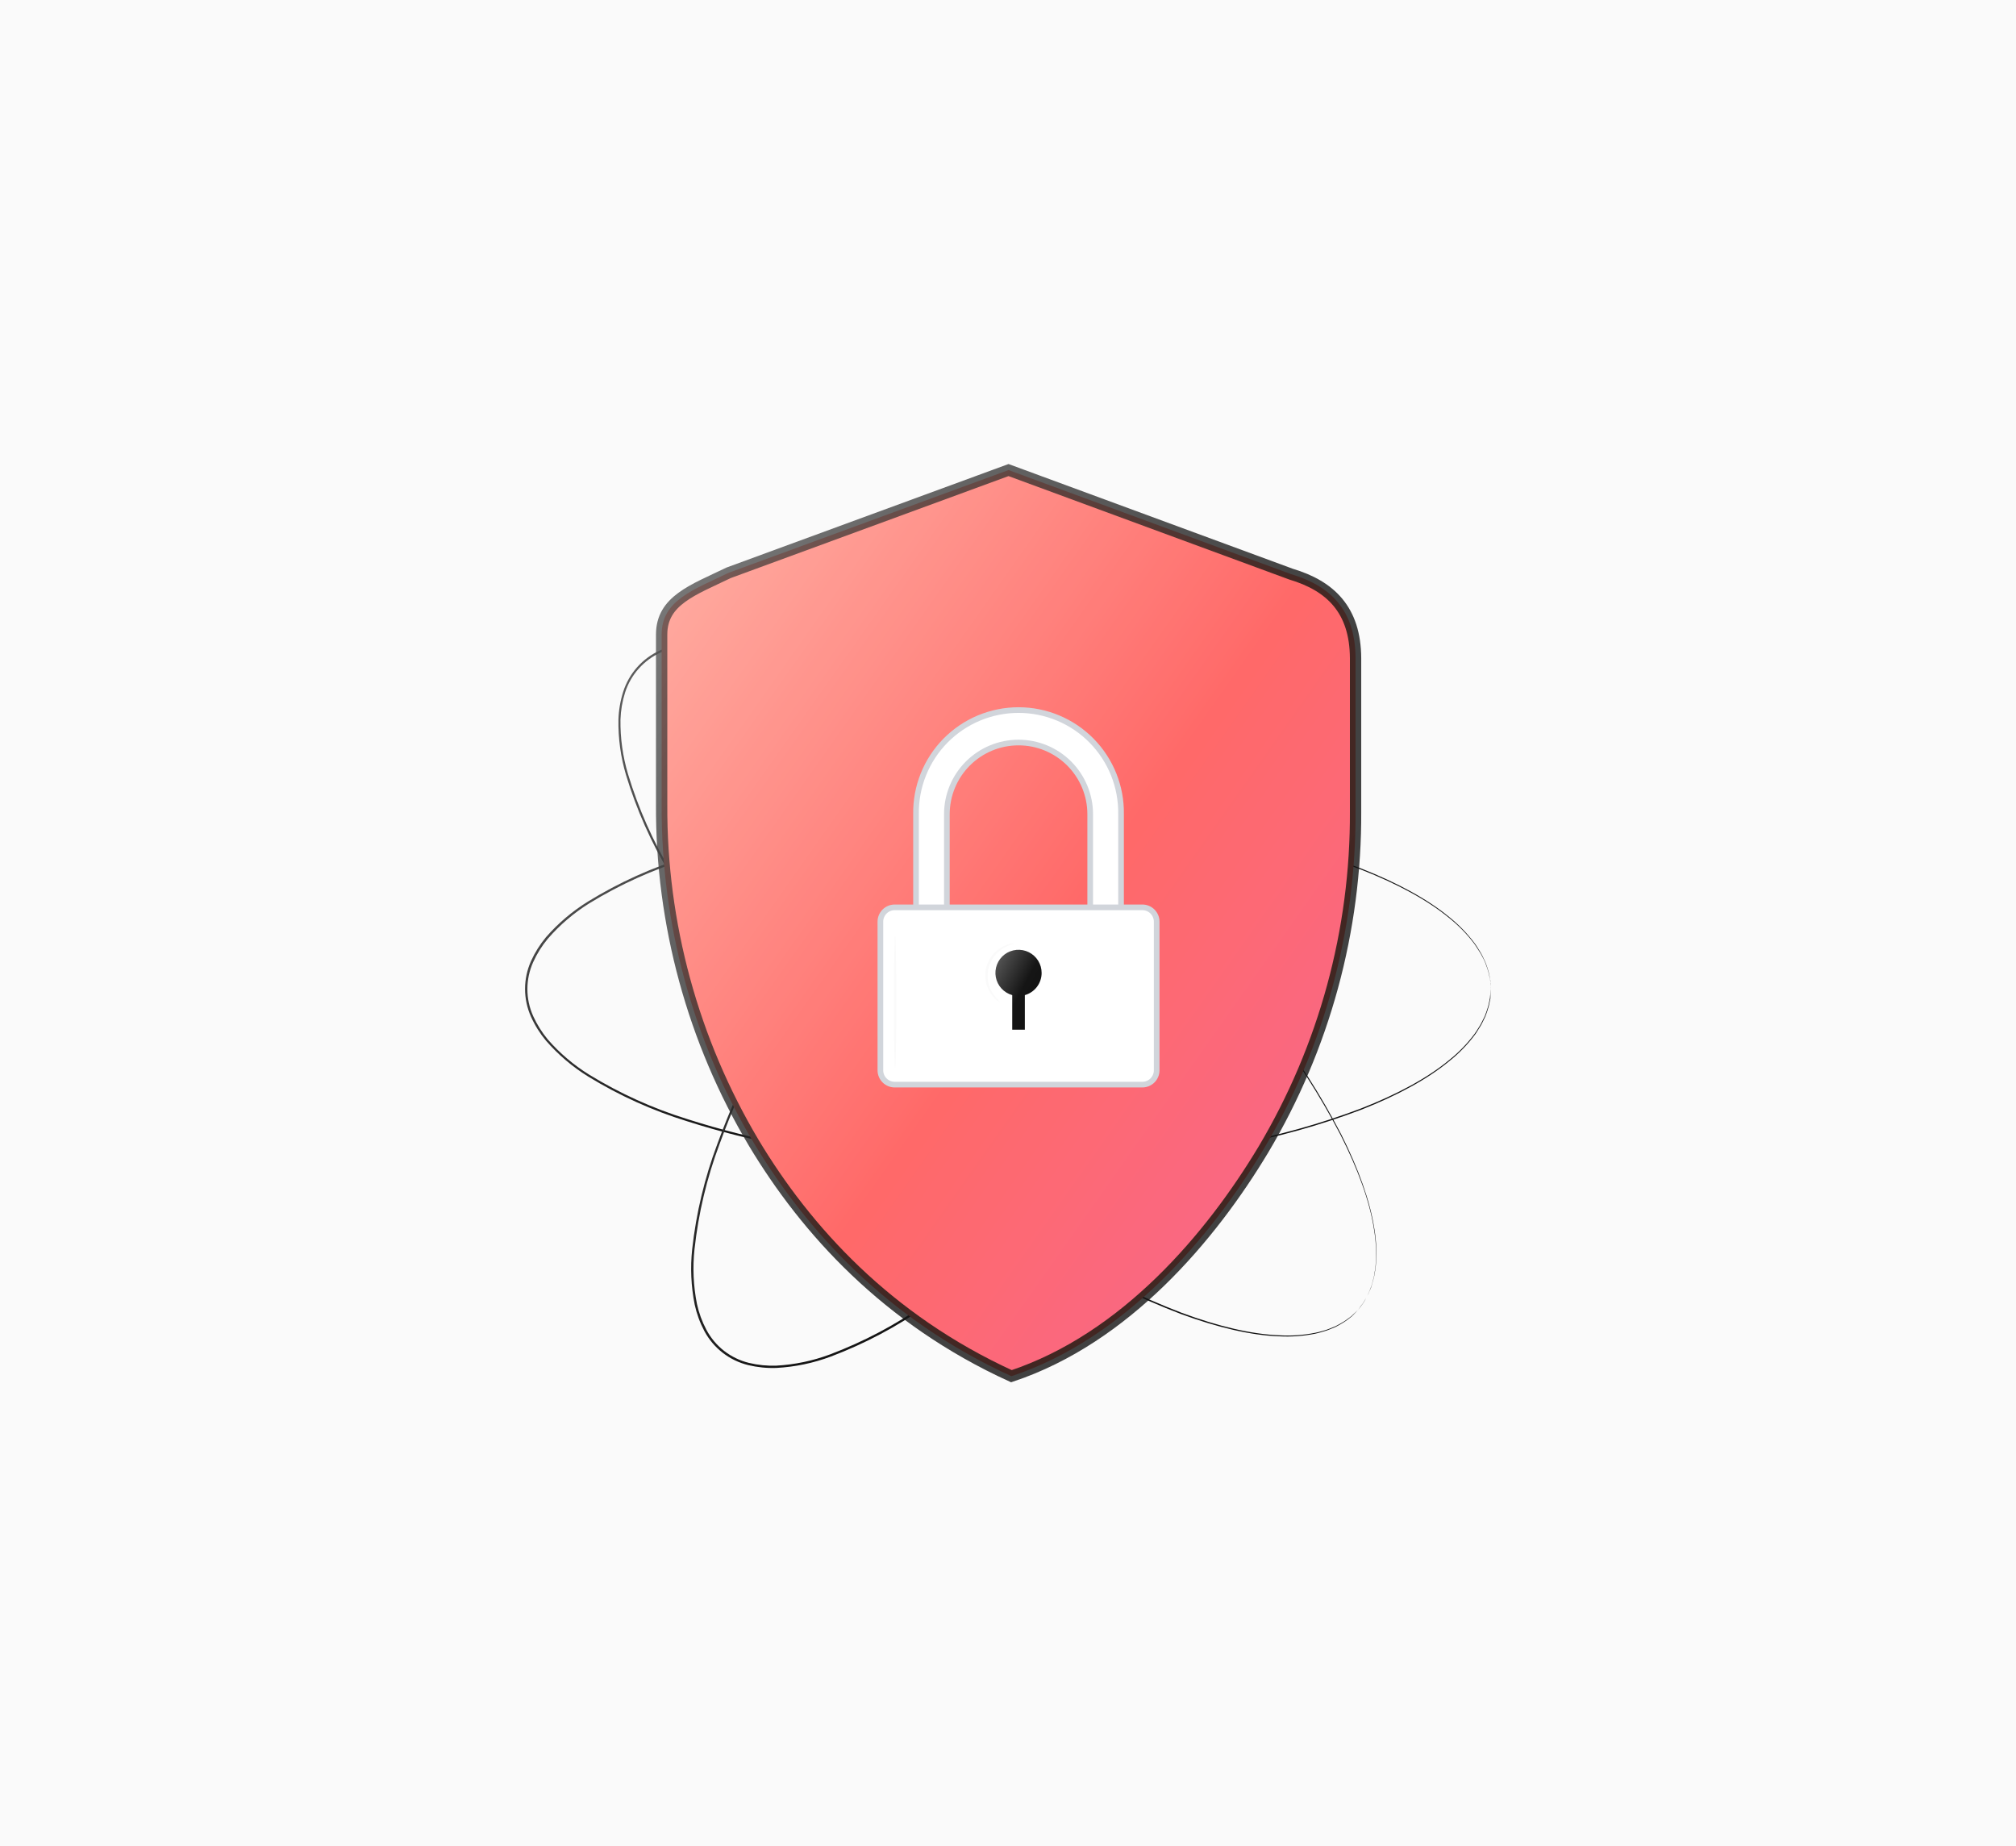 <svg xmlns="http://www.w3.org/2000/svg" width="178" height="163" viewBox="0 0 178 163" fill="none"><rect width="178" height="163" fill="#FAFAFA"></rect><path d="M119.901 115.671C119.901 115.671 120 115.531 120.198 115.271L120.363 115.051C120.422 114.967 120.473 114.868 120.532 114.761C120.678 114.523 120.801 114.271 120.899 114.009C120.957 113.859 121.027 113.705 121.086 113.536C121.144 113.367 121.185 113.169 121.236 112.993C121.296 112.795 121.338 112.593 121.361 112.388C121.405 112.167 121.437 111.944 121.456 111.72C121.543 110.646 121.494 109.565 121.31 108.503C120.943 106.093 119.916 103.261 118.353 100.179C116.54 96.705 114.416 93.402 112.007 90.311C109.106 86.547 105.943 82.992 102.542 79.673C98.657 75.85 94.506 72.306 90.121 69.068C87.799 67.366 85.352 65.711 82.784 64.152C80.159 62.553 77.434 61.124 74.626 59.875C71.731 58.552 68.682 57.597 65.55 57.032C63.951 56.748 62.319 56.707 60.708 56.911C59.902 57.032 59.116 57.26 58.371 57.59C57.621 57.923 56.95 58.412 56.402 59.023C55.854 59.634 55.441 60.355 55.191 61.137C54.947 61.914 54.81 62.721 54.783 63.536C54.761 65.16 54.985 66.778 55.447 68.334C56.365 71.382 57.662 74.303 59.307 77.028C60.867 79.678 62.597 82.225 64.486 84.651C66.321 87.035 68.25 89.277 70.205 91.386C73.921 95.377 77.915 99.1 82.157 102.527C85.841 105.526 89.73 108.264 93.797 110.719C97.141 112.759 100.664 114.493 104.321 115.898C107.56 117.102 110.491 117.791 112.927 117.887C114.003 117.952 115.084 117.878 116.141 117.666C116.36 117.623 116.577 117.568 116.79 117.501C116.991 117.451 117.189 117.386 117.381 117.307L117.902 117.094C118.063 117.017 118.21 116.929 118.349 116.856C118.598 116.723 118.835 116.568 119.057 116.394C119.153 116.32 119.248 116.262 119.325 116.195L119.523 116.005L119.89 115.664L119.541 116.03L119.343 116.228C119.266 116.295 119.175 116.357 119.076 116.434C118.855 116.611 118.619 116.768 118.371 116.903C118.232 116.981 118.085 117.069 117.924 117.149L117.399 117.366C117.208 117.448 117.011 117.514 116.808 117.564C116.594 117.634 116.376 117.693 116.155 117.74C115.094 117.957 114.009 118.037 112.927 117.978C110.48 117.894 107.538 117.208 104.288 116.016C100.619 114.617 97.086 112.887 93.731 110.847C89.651 108.4 85.752 105.665 82.062 102.663C77.809 99.237 73.806 95.514 70.081 91.522C68.118 89.409 66.192 87.164 64.347 84.776C62.452 82.344 60.716 79.793 59.149 77.138C57.496 74.399 56.192 71.463 55.268 68.4C54.801 66.822 54.578 65.182 54.604 63.536C54.63 62.703 54.771 61.877 55.022 61.082C55.277 60.274 55.7 59.53 56.263 58.897C56.827 58.265 57.517 57.759 58.291 57.413C59.051 57.075 59.855 56.841 60.679 56.72C62.309 56.511 63.962 56.551 65.579 56.841C68.727 57.408 71.791 58.37 74.699 59.702C77.507 60.957 80.23 62.395 82.85 64.005C85.418 65.568 87.883 67.226 90.187 68.932C94.576 72.181 98.731 75.736 102.619 79.57C106.018 82.897 109.179 86.459 112.076 90.231C114.484 93.334 116.604 96.649 118.412 100.135C119.967 103.228 120.979 106.074 121.346 108.492C121.527 109.56 121.57 110.648 121.475 111.727C121.455 111.953 121.423 112.177 121.379 112.399C121.35 112.605 121.306 112.808 121.247 113.008C121.192 113.198 121.141 113.374 121.093 113.554C121.045 113.734 120.957 113.877 120.899 114.027C120.795 114.291 120.664 114.543 120.51 114.779C120.447 114.886 120.396 114.985 120.337 115.069L120.165 115.286C119.993 115.542 119.901 115.671 119.901 115.671Z" fill="url(#paint0_linear_538_4943)"></path><path d="M131.64 87.325C131.64 87.325 131.622 87.157 131.596 86.83C131.596 86.747 131.589 86.655 131.574 86.555C131.574 86.452 131.53 86.346 131.508 86.225C131.46 85.947 131.386 85.675 131.288 85.41C131.233 85.26 131.182 85.099 131.116 84.934C131.05 84.769 130.951 84.607 130.863 84.427C130.77 84.237 130.662 84.054 130.54 83.881C130.419 83.705 130.316 83.514 130.173 83.323C129.523 82.463 128.766 81.689 127.921 81.019C126.039 79.471 123.39 78.033 120.177 76.775C116.51 75.39 112.726 74.339 108.871 73.635C104.202 72.759 99.478 72.214 94.733 72.003C89.287 71.741 83.829 71.863 78.401 72.37C75.536 72.641 72.609 73.037 69.648 73.591C66.624 74.143 63.639 74.891 60.712 75.829C57.668 76.768 54.754 78.084 52.036 79.747C50.664 80.601 49.427 81.657 48.368 82.879C47.846 83.505 47.412 84.198 47.077 84.941C46.74 85.691 46.566 86.504 46.566 87.325C46.566 88.147 46.74 88.96 47.077 89.71C47.413 90.452 47.847 91.145 48.368 91.772C49.427 92.988 50.664 94.038 52.036 94.886C54.752 96.55 57.665 97.867 60.709 98.808C63.636 99.746 66.621 100.494 69.645 101.045C72.605 101.603 75.532 101.995 78.397 102.267C83.826 102.775 89.283 102.897 94.729 102.634C99.474 102.423 104.199 101.877 108.867 101.001C112.723 100.298 116.507 99.247 120.173 97.861C123.39 96.603 126.042 95.165 127.917 93.617C128.763 92.949 129.52 92.174 130.169 91.313C130.301 91.134 130.424 90.948 130.536 90.755C130.654 90.586 130.757 90.407 130.844 90.22L131.097 89.714C131.163 89.549 131.215 89.387 131.27 89.237C131.368 88.973 131.442 88.7 131.49 88.422C131.512 88.305 131.541 88.195 131.556 88.096C131.571 87.997 131.556 87.901 131.578 87.821C131.604 87.49 131.622 87.325 131.622 87.325C131.622 87.325 131.622 87.494 131.596 87.821C131.596 87.905 131.596 87.997 131.596 88.1C131.596 88.202 131.556 88.309 131.534 88.43C131.488 88.708 131.417 88.982 131.321 89.248C131.266 89.402 131.218 89.563 131.149 89.732L130.903 90.242C130.815 90.43 130.712 90.61 130.595 90.781C130.474 90.961 130.371 91.166 130.228 91.35C129.579 92.219 128.821 93.001 127.972 93.675C126.09 95.238 123.438 96.691 120.221 97.96C116.549 99.354 112.759 100.412 108.896 101.122C104.223 102.009 99.492 102.564 94.74 102.784C89.286 103.057 83.82 102.943 78.383 102.443C75.514 102.171 72.583 101.779 69.612 101.225C66.581 100.673 63.588 99.925 60.653 98.987C57.595 98.043 54.667 96.719 51.937 95.047C50.541 94.183 49.282 93.113 48.203 91.874C47.669 91.233 47.224 90.522 46.882 89.761C46.538 88.99 46.359 88.154 46.359 87.309C46.359 86.464 46.538 85.628 46.882 84.857C47.226 84.097 47.67 83.388 48.203 82.747C49.281 81.507 50.542 80.439 51.941 79.578C54.669 77.906 57.596 76.583 60.653 75.642C63.588 74.701 66.58 73.952 69.612 73.4C72.579 72.846 75.51 72.454 78.379 72.182C83.817 71.684 89.283 71.571 94.736 71.845C99.49 72.065 104.222 72.623 108.896 73.514C112.757 74.227 116.545 75.289 120.213 76.687C123.434 77.96 126.083 79.409 127.968 80.972C128.814 81.649 129.57 82.432 130.217 83.301C130.349 83.483 130.472 83.671 130.584 83.866C130.699 84.038 130.802 84.218 130.892 84.405L131.138 84.919C131.207 85.084 131.255 85.249 131.31 85.4C131.407 85.666 131.478 85.941 131.523 86.221C131.545 86.339 131.571 86.449 131.585 86.551C131.6 86.654 131.585 86.746 131.585 86.826C131.64 87.157 131.64 87.325 131.64 87.325Z" fill="url(#paint1_linear_538_4943)"></path><path d="M116.072 52.039C116.072 52.039 115.925 51.951 115.653 51.772L115.422 51.621C115.334 51.57 115.228 51.526 115.121 51.471C114.873 51.34 114.612 51.232 114.344 51.148C114.19 51.1 114.032 51.038 113.86 50.99L113.298 50.865C113.097 50.821 112.892 50.793 112.686 50.781C112.469 50.781 112.249 50.726 112.014 50.733C110.936 50.721 109.86 50.844 108.812 51.1C106.438 51.636 103.676 52.85 100.716 54.622C97.374 56.669 94.224 59.015 91.306 61.632C87.754 64.784 84.428 68.184 81.354 71.805C77.808 75.945 74.558 80.331 71.629 84.93C70.088 87.362 68.606 89.915 67.227 92.597C65.812 95.327 64.575 98.145 63.522 101.034C62.405 104.014 61.666 107.122 61.321 110.286C61.147 111.9 61.22 113.532 61.537 115.124C61.711 115.921 61.992 116.69 62.374 117.41C62.759 118.133 63.293 118.767 63.94 119.27C64.588 119.772 65.334 120.132 66.13 120.326C66.922 120.517 67.737 120.598 68.551 120.568C70.172 120.479 71.77 120.143 73.291 119.574C76.269 118.448 79.095 116.953 81.703 115.124C84.238 113.385 86.658 111.484 88.948 109.431C91.2 107.432 93.306 105.359 95.275 103.261C98.994 99.279 102.427 95.039 105.547 90.572C108.292 86.696 110.759 82.631 112.931 78.408C114.736 74.929 116.223 71.295 117.374 67.549C118.35 64.248 118.841 61.265 118.764 58.83C118.755 57.751 118.607 56.678 118.324 55.638C118.265 55.422 118.194 55.208 118.111 55C118.049 54.803 117.972 54.612 117.88 54.427C117.792 54.251 117.711 54.061 117.634 53.921C117.557 53.782 117.447 53.624 117.363 53.492C117.214 53.252 117.044 53.026 116.853 52.817C116.776 52.725 116.706 52.637 116.636 52.564L116.431 52.377C116.189 52.157 116.064 52.039 116.064 52.039L116.431 52.362L116.636 52.545C116.71 52.619 116.78 52.707 116.86 52.799C117.055 53.004 117.229 53.229 117.377 53.47C117.466 53.606 117.565 53.745 117.656 53.899L117.906 54.405C118.002 54.59 118.083 54.783 118.148 54.981C118.214 55.187 118.313 55.392 118.364 55.623C118.654 56.667 118.809 57.743 118.827 58.826C118.911 61.273 118.43 64.255 117.462 67.579C116.32 71.335 114.839 74.981 113.038 78.47C110.874 82.707 108.414 86.785 105.675 90.675C102.556 95.151 99.123 99.401 95.404 103.393C93.43 105.499 91.325 107.575 89.069 109.581C86.774 111.64 84.348 113.546 81.805 115.289C79.192 117.128 76.357 118.63 73.368 119.761C71.821 120.343 70.194 120.683 68.544 120.77C67.711 120.799 66.878 120.715 66.068 120.521C65.246 120.32 64.476 119.949 63.808 119.431C63.14 118.912 62.589 118.259 62.19 117.513C61.8 116.776 61.513 115.99 61.336 115.176C61.016 113.565 60.941 111.915 61.116 110.282C61.466 107.102 62.215 103.977 63.342 100.983C64.399 98.093 65.642 95.275 67.062 92.546C68.441 89.86 69.927 87.303 71.464 84.868C74.4 80.266 77.659 75.877 81.215 71.735C84.299 68.113 87.636 64.714 91.2 61.562C94.135 58.936 97.304 56.583 100.668 54.534C103.647 52.766 106.416 51.559 108.804 51.031C109.856 50.769 110.938 50.646 112.022 50.664C112.247 50.669 112.473 50.686 112.697 50.715C112.904 50.728 113.11 50.758 113.313 50.803L113.871 50.92C114.043 50.972 114.201 51.031 114.355 51.082C114.624 51.168 114.885 51.279 115.132 51.416C115.243 51.471 115.345 51.518 115.433 51.57L115.661 51.724C115.936 51.94 116.072 52.039 116.072 52.039Z" fill="url(#paint2_linear_538_4943)"></path><path d="M113.991 50.689L89.046 41.5L64.34 50.568C61.185 52.094 58.419 53.011 58.419 56.023V71.041C58.368 81.552 61.182 91.878 66.559 100.909C71.167 108.58 78.298 116.478 89.303 121.5C99.402 118.136 106.941 109.167 111.548 101.493C116.926 92.463 119.74 82.138 119.688 71.628V58.121C119.67 53.822 117.451 51.724 113.991 50.689Z" fill="#FF725E"></path><g opacity="0.8"><path d="M113.991 50.689L89.046 41.5L64.34 50.568C61.185 52.094 58.419 53.011 58.419 56.023V71.041C58.368 81.552 61.182 91.878 66.559 100.909C71.167 108.58 78.298 116.478 89.303 121.5C99.402 118.136 106.941 109.167 111.548 101.493C116.926 92.463 119.74 82.138 119.688 71.628V58.121C119.67 53.822 117.451 51.724 113.991 50.689Z" fill="url(#paint3_linear_538_4943)" stroke="url(#paint4_linear_538_4943)" stroke-miterlimit="10"></path></g><path d="M98.981 86.7H96.257V71.882C96.257 70.204 95.59 68.594 94.404 67.408C93.217 66.221 91.608 65.555 89.93 65.555C88.252 65.555 86.642 66.221 85.456 67.408C84.269 68.594 83.603 70.204 83.603 71.882V86.7H80.879V71.882C80.86 70.681 81.08 69.489 81.527 68.375C81.973 67.26 82.637 66.246 83.479 65.39C84.322 64.535 85.326 63.855 86.433 63.392C87.541 62.928 88.729 62.689 89.93 62.689C91.13 62.689 92.319 62.928 93.426 63.392C94.534 63.855 95.538 64.535 96.38 65.39C97.222 66.246 97.886 67.26 98.333 68.375C98.779 69.489 99 70.681 98.981 71.882V86.7Z" fill="white" stroke="#D1D5DB" stroke-width="0.5" stroke-miterlimit="10"></path><path d="M100.862 80.106H78.998C78.299 80.106 77.732 80.673 77.732 81.372V94.491C77.732 95.19 78.299 95.757 78.998 95.757H100.862C101.561 95.757 102.128 95.19 102.128 94.491V81.372C102.128 80.673 101.561 80.106 100.862 80.106Z" fill="white" stroke="#D1D5DB" stroke-width="0.5" stroke-miterlimit="10"></path><path d="M91.969 85.894C91.969 85.514 91.863 85.142 91.664 84.82C91.464 84.497 91.178 84.236 90.838 84.067C90.499 83.898 90.118 83.827 89.741 83.862C89.363 83.897 89.002 84.037 88.699 84.265C88.397 84.494 88.163 84.803 88.027 85.157C87.89 85.511 87.854 85.896 87.924 86.269C87.994 86.642 88.167 86.988 88.423 87.269C88.679 87.549 89.008 87.752 89.373 87.855V90.906H90.487V87.855C90.914 87.735 91.29 87.478 91.558 87.124C91.825 86.77 91.97 86.338 91.969 85.894Z" fill="url(#paint5_linear_538_4943)"></path><path d="M79.033 94.273C78.976 94.273 78.933 91.658 78.933 88.444C78.933 85.229 78.976 82.614 79.033 82.614C79.09 82.614 79.135 85.229 79.135 88.444C79.135 91.658 79.09 94.273 79.033 94.273Z" fill="#FAFAFA"></path><path d="M88.334 88.507C88.334 88.507 88.238 88.476 88.094 88.372C87.892 88.221 87.715 88.04 87.569 87.836C87.314 87.5 87.137 87.112 87.05 86.7C86.963 86.288 86.969 85.862 87.066 85.452C87.163 85.042 87.349 84.659 87.612 84.33C87.874 84 88.206 83.733 88.584 83.547C88.81 83.43 89.053 83.349 89.303 83.305C89.393 83.281 89.486 83.275 89.578 83.29C89.578 83.329 89.192 83.366 88.663 83.674C88.317 83.865 88.015 84.126 87.776 84.441C87.538 84.755 87.367 85.116 87.276 85.501C87.186 85.885 87.176 86.284 87.249 86.672C87.321 87.061 87.474 87.429 87.697 87.755C87.888 88.023 88.101 88.274 88.334 88.507Z" fill="#FAFAFA"></path><defs><linearGradient id="paint0_linear_538_4943" x1="55.271" y1="57.228" x2="118.652" y2="120.858" gradientUnits="userSpaceOnUse"><stop stop-color="#5E5E5E"></stop><stop offset="0.536" stop-color="#151515"></stop><stop offset="1" stop-color="#111111"></stop></linearGradient><linearGradient id="paint1_linear_538_4943" x1="47.212" y1="72.025" x2="69.341" y2="127.693" gradientUnits="userSpaceOnUse"><stop stop-color="#5E5E5E"></stop><stop offset="0.536" stop-color="#151515"></stop><stop offset="1" stop-color="#111111"></stop></linearGradient><linearGradient id="paint2_linear_538_4943" x1="61.602" y1="51.392" x2="131.316" y2="104.346" gradientUnits="userSpaceOnUse"><stop stop-color="#5E5E5E"></stop><stop offset="0.536" stop-color="#151515"></stop><stop offset="1" stop-color="#111111"></stop></linearGradient><linearGradient id="paint3_linear_538_4943" x1="59.031" y1="42.333" x2="136.821" y2="97.218" gradientUnits="userSpaceOnUse"><stop stop-color="#FFC1B7"></stop><stop offset="0.536" stop-color="#FF676B"></stop><stop offset="1" stop-color="#F463A0"></stop></linearGradient><linearGradient id="paint4_linear_538_4943" x1="59.031" y1="42.333" x2="136.821" y2="97.218" gradientUnits="userSpaceOnUse"><stop stop-color="#5E5E5E"></stop><stop offset="0.536" stop-color="#151515"></stop><stop offset="1" stop-color="#111111"></stop></linearGradient><linearGradient id="paint5_linear_538_4943" x1="87.93" y1="83.927" x2="93.972" y2="87.146" gradientUnits="userSpaceOnUse"><stop stop-color="#5E5E5E"></stop><stop offset="0.536" stop-color="#151515"></stop><stop offset="1" stop-color="#111111"></stop></linearGradient></defs></svg>